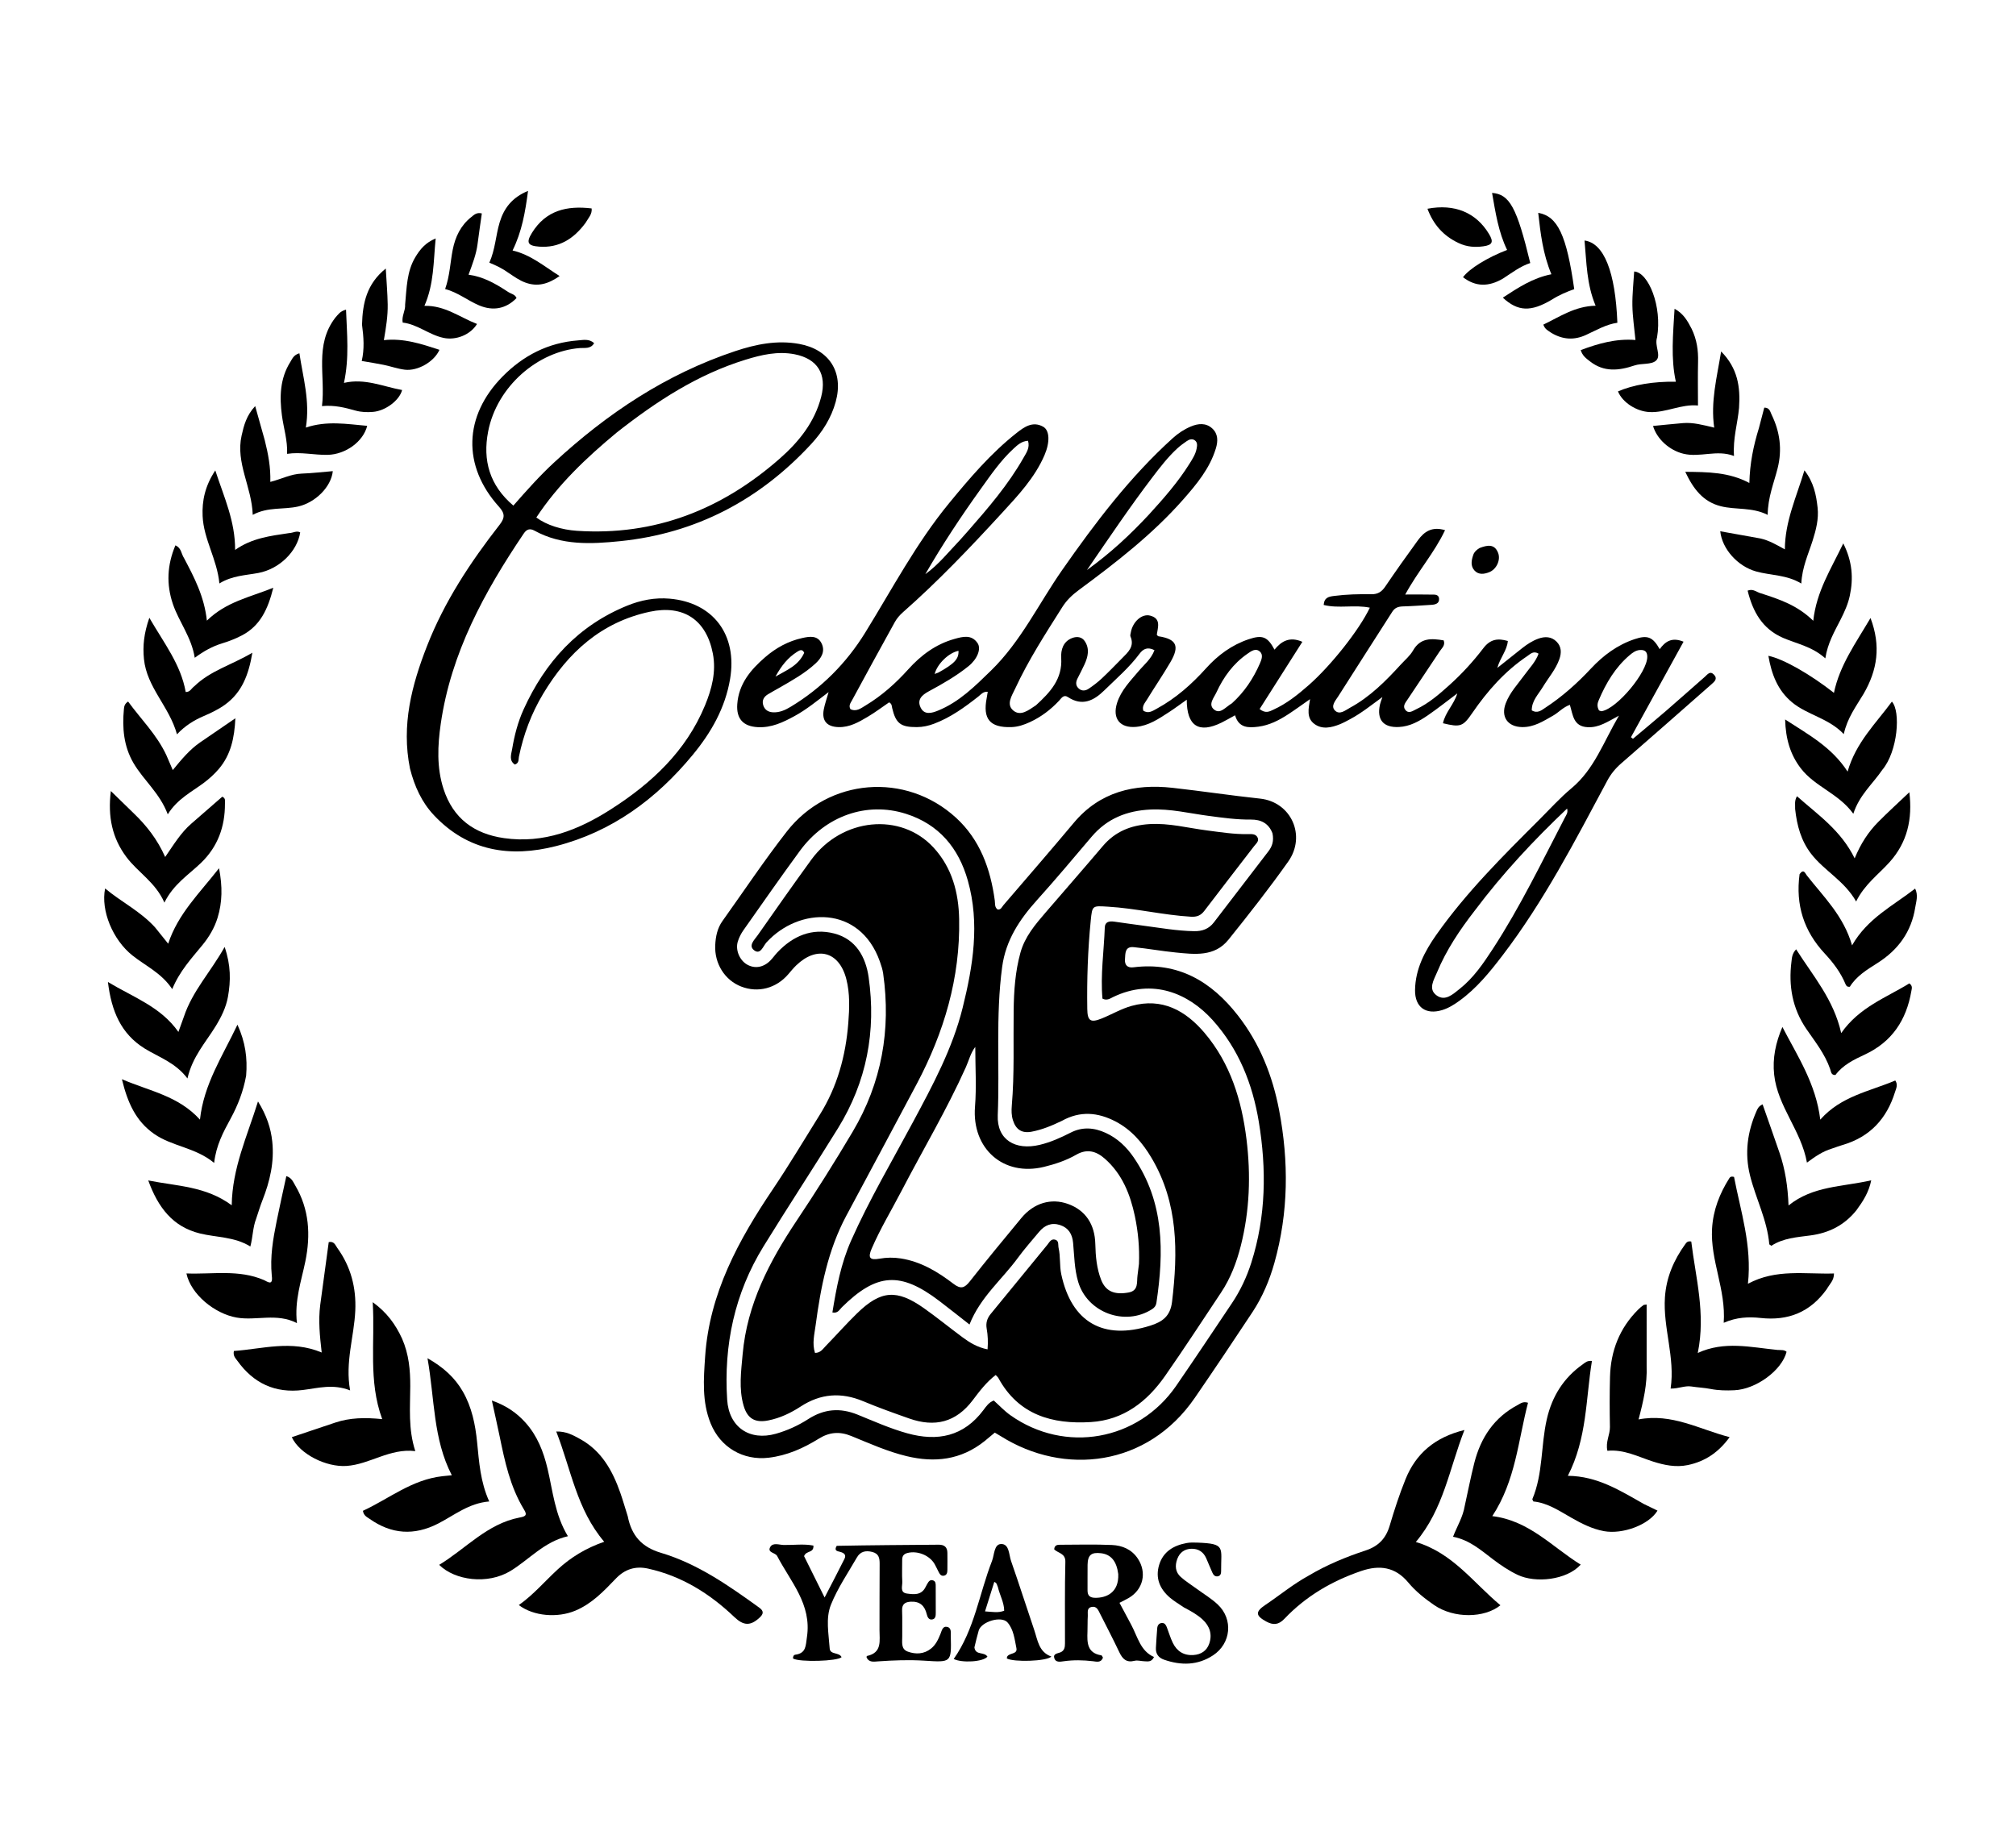 <?xml version="1.0" encoding="UTF-8"?>
<svg xmlns="http://www.w3.org/2000/svg" xmlns:xlink="http://www.w3.org/1999/xlink" version="1.1" id="Layer_1" x="0px" y="0px" width="100%" viewBox="0 0 1024 928" xml:space="preserve">
<path fill="#000000" opacity="1" stroke="none" d=" M500.055,732.163   C488.002,741.757 474.731,743.169 460.551,739.766   C450.783,737.422 441.654,733.291 432.411,729.524   C426.542,727.133 421.365,727.487 415.903,730.874   C408.092,735.719 399.766,739.461 390.425,740.553   C377.464,742.068 365.905,735.328 360.958,723.107   C356.485,712.057 357.388,700.562 358.171,689.089   C360.359,656.978 375.13,630.008 392.623,604.047   C400.904,591.756 408.476,578.987 416.338,566.415   C425.276,552.123 429.571,536.43 430.881,519.705   C431.471,512.169 431.753,504.716 429.872,497.392   C426.264,483.349 414.948,480.301 404.434,490.426   C402.999,491.808 401.731,493.368 400.435,494.887   C394.289,502.094 385.063,504.527 376.47,501.185   C368.143,497.947 362.849,489.522 363.292,480.173   C363.5,475.785 364.349,471.559 366.959,467.902   C377.798,452.715 388.164,437.159 399.626,422.457   C420.866,395.213 460.066,392.097 485.547,415.386   C497.786,426.572 503.1,441.384 505.29,457.474   C505.509,459.079 505.107,460.861 506.732,462.054   C508.435,462.262 508.896,460.75 509.707,459.804   C521.638,445.89 533.667,432.057 545.425,417.998   C558.663,402.168 576.318,398.089 595.469,400.217   C610.317,401.867 625.108,404.118 639.994,405.707   C655.904,407.406 663.581,424.617 654.339,437.683   C644.726,451.274 634.417,464.393 623.985,477.375   C616.926,486.16 606.796,484.84 597.123,483.875   C590.012,483.166 582.958,481.882 575.847,481.175   C571.271,480.721 571.622,484.498 571.416,487.389   C571.208,490.294 572.718,491.791 575.699,491.415   C598.467,488.547 615.333,498.634 628.764,515.858   C639.84,530.061 646.354,546.377 649.703,563.962   C654.66,589.986 654.519,615.895 647.318,641.559   C644.827,650.433 641.253,658.88 636.177,666.57   C626.541,681.17 616.797,695.702 606.895,710.122   C582.802,745.209 540.529,749.779 508.483,729.702   C507.506,729.09 506.503,728.519 505.299,727.802   C503.617,729.211 501.979,730.583 500.055,732.163  M646.351,423.366   C644.451,418.292 640.52,416.301 635.394,416.358   C628.206,416.438 621.131,415.439 614.032,414.505   C604.162,413.206 594.452,410.772 584.332,411.26   C572.401,411.836 562.32,415.824 554.472,425.077   C545.312,435.875 536.211,446.732 526.737,457.251   C517.869,467.099 510.862,477.651 509.037,491.198   C505.664,516.239 507.824,541.437 506.796,566.549   C506.284,579.06 515.738,584.557 528.085,581.615   C533.642,580.291 538.796,577.963 543.847,575.388   C549.828,572.34 555.748,572.828 561.644,575.531   C567.569,578.246 572.133,582.59 575.775,587.888   C591.449,610.686 591.245,636 587.38,661.878   C587.168,663.294 586.44,664.275 585.232,665.056   C571.422,673.976 552.237,666.824 547.625,651.144   C545.718,644.663 545.681,637.994 545.067,631.385   C544.652,626.926 542.717,623.755 538.451,622.349   C534.144,620.929 530.601,622.426 527.79,625.814   C524.173,630.174 520.384,634.411 517.049,638.978   C508.971,650.04 497.938,658.94 492.439,672.883   C487.227,668.809 482.22,664.812 477.126,660.929   C457.36,645.862 445.282,646.677 427.604,664.134   C426.42,665.303 425.614,667.322 422.805,666.76   C424.832,654.226 427.168,641.816 432.313,630.237   C441.522,609.514 453.058,589.969 463.752,570.004   C473.754,551.332 483.818,532.728 488.964,511.973   C494.255,490.638 497.735,469.149 491.616,447.415   C486.95,430.84 476.97,418.743 460.079,413.403   C440.275,407.141 419.366,414.417 406.303,432.24   C396.554,445.543 387.115,459.074 377.62,472.561   C376.393,474.305 375.371,476.307 374.753,478.342   C373.445,482.645 375.691,487.847 379.473,490.014   C383.354,492.237 387.779,491.525 391.268,488   C392.554,486.701 393.595,485.164 394.851,483.833   C402.751,475.46 412.454,471.321 423.719,474.231   C434.684,477.063 439.73,486.043 441.218,496.469   C445.115,523.774 440.231,549.554 425.664,573.141   C413.234,593.269 400.23,613.043 387.823,633.186   C373.113,657.069 367.563,683.291 369.359,711.117   C370.257,725.031 380.74,732.168 394.118,728.368   C399.933,726.717 405.426,724.212 410.461,720.971   C418.539,715.771 426.628,715.03 435.578,718.66   C443.899,722.034 452.123,725.723 460.82,728.144   C476.265,732.443 489.499,729.742 499.534,716.325   C500.905,714.491 502.229,712.493 504.75,711.472   C507.527,713.953 510.141,716.778 513.213,718.956   C540.935,738.607 578.155,732.006 597.45,703.991   C606.995,690.13 616.305,676.108 625.685,662.134   C629.983,655.732 633.25,648.815 635.584,641.468   C643.064,617.932 643.367,593.917 639.387,569.858   C636.216,550.687 629.201,532.937 615.946,518.226   C603.715,504.653 585.505,496.852 565.441,506.495   C563.883,507.243 562.289,508.501 559.979,507.315   C558.907,495.306 560.734,483.236 561.164,471.14   C561.266,468.274 563.488,467.855 565.919,468.202   C570.858,468.906 575.797,469.615 580.744,470.26   C589.318,471.377 597.842,472.914 606.529,473.059   C610.639,473.128 614.015,471.945 616.575,468.593   C625.776,456.543 635.004,444.513 644.257,432.503   C646.194,429.989 647.123,427.275 646.351,423.366  M578.523,642.095   C578.851,633.91 578.117,625.772 576.435,617.804   C574.098,606.74 569.987,596.405 561.212,588.665   C556.896,584.858 552.23,583.411 546.646,586.624   C541.593,589.532 536.016,591.39 530.342,592.781   C509.663,597.853 493.551,583.514 495.242,562.237   C496.038,552.234 495.379,542.114 495.379,531.839   C492.978,535.01 492.118,538.78 490.58,542.206   C480.884,563.802 468.77,584.136 457.866,605.1   C452.797,614.844 447.093,624.266 442.738,634.371   C440.752,638.977 441.791,640.303 446.664,639.445   C450.327,638.8 453.887,638.741 457.564,639.32   C467.782,640.926 476.319,646.087 484.276,652.18   C488.024,655.049 489.924,654.382 492.633,650.936   C501.17,640.072 509.983,629.423 518.79,618.774   C525.132,611.107 533.935,608.544 542.503,611.635   C551.359,614.83 556.118,621.93 556.352,632.033   C556.494,638.197 557.031,644.342 559.297,650.155   C561.563,655.969 565.934,657.923 573.205,656.622   C578.446,655.684 577.315,651.394 577.785,647.949   C578.011,646.301 578.201,644.647 578.523,642.095  z"></path>
<path fill="#000000" opacity="1" stroke="none" d=" M526.209,358.288   C533.478,351.64 539.678,344.963 539.03,334.321   C538.779,330.187 539.955,325.869 544.671,324.101   C547.044,323.211 549.507,323.525 550.977,325.709   C553.594,329.598 552.627,333.667 550.83,337.59   C549.72,340.012 548.463,342.366 547.274,344.752   C546.37,346.567 546.316,348.322 547.916,349.77   C549.535,351.237 551.427,350.939 553.006,349.872   C555.338,348.296 557.608,346.571 559.66,344.648   C563.185,341.346 566.536,337.858 569.932,334.42   C572.957,331.358 576.393,328.453 574.208,323.334   C573.979,322.798 574.259,322.022 574.368,321.368   C575.274,315.926 579.953,311.638 584.193,312.742   C589.922,314.232 588.095,318.722 587.582,322.466   C587.911,322.795 588.113,323.188 588.369,323.227   C597.591,324.633 599.327,328.143 594.469,336.435   C590.683,342.899 586.452,349.102 582.535,355.492   C581.542,357.113 579.984,358.682 580.72,361.023   C583.324,362.742 585.532,361.135 587.63,359.992   C597.251,354.749 605.324,347.594 612.621,339.489   C618.629,332.816 625.698,327.617 634.272,324.741   C641.281,322.39 643.861,323.47 647.367,330.042   C650.902,325.687 655.07,323.251 661.517,326.053   C654.151,337.642 646.947,348.976 639.806,360.211   C642.881,362.663 644.873,361.412 646.774,360.547   C653.522,357.477 659.236,352.91 664.766,348.051   C675.948,338.227 690.372,320.105 695.794,308.715   C688.022,307.078 680.015,309.253 672.336,307.329   C672.638,303.447 675.052,303.087 677.637,302.751   C683.933,301.931 690.262,301.789 696.587,301.881   C699.781,301.927 701.776,300.694 703.554,298.077   C708.983,290.085 714.572,282.197 720.267,274.391   C723.367,270.141 727.284,267.321 733.993,269.337   C728.561,280.849 720.185,290.194 713.771,302.028   C718.571,302.028 722.646,301.956 726.716,302.063   C728.433,302.107 730.86,301.688 730.958,304.314   C731.045,306.631 729.031,307.152 727.075,307.27   C722.257,307.561 717.44,307.929 712.618,308.069   C710.284,308.137 708.534,308.672 707.182,310.799   C698.068,325.142 688.811,339.395 679.731,353.76   C678.392,355.879 675.801,358.618 678.038,360.917   C680.454,363.398 683.364,360.822 685.733,359.538   C695.846,354.052 703.831,346.011 711.497,337.622   C713.632,335.285 716.192,333.172 717.726,330.482   C721.507,323.853 727.199,324.31 733.298,325.324   C734.238,327.835 732.385,329.21 731.36,330.767   C725.951,338.975 720.422,347.105 714.99,355.298   C713.917,356.917 712.242,358.748 713.872,360.702   C715.578,362.749 717.59,361.141 719.313,360.329   C725.726,357.307 731.027,352.693 736.226,348.015   C742.554,342.322 748.322,336.018 753.463,329.276   C756.916,324.749 760.706,324.118 765.882,325.635   C765.464,330.492 762.001,334.041 760.55,339.315   C765.218,335.596 769.186,332.395 773.198,329.251   C775.697,327.293 778.346,325.543 781.354,324.46   C784.712,323.251 787.999,323.317 790.652,325.987   C793.17,328.52 793.18,331.684 792.062,334.85   C790.205,340.113 786.497,344.297 783.667,348.994   C781.41,352.739 777.991,355.991 778.04,360.876   C780.998,362.652 783.06,360.764 785.027,359.474   C793.566,353.873 801.139,347.104 808.092,339.653   C814.337,332.961 821.503,327.647 830.226,324.716   C836.89,322.477 839.51,323.587 843.02,329.782   C845.793,325.965 849.112,323.529 855.132,325.995   C846.17,342.275 837.296,358.397 828.422,374.518   C828.76,374.786 829.097,375.054 829.435,375.321   C834.982,370.65 840.577,366.035 846.064,361.294   C852.744,355.521 859.325,349.635 865.965,343.816   C867.279,342.663 868.563,340.677 870.531,342.685   C872.584,344.781 870.935,346.21 869.347,347.604   C854.072,361.007 838.859,374.482 823.504,387.792   C820.545,390.357 818.23,393.167 816.381,396.624   C800.121,427.035 784.292,457.716 763.267,485.268   C756.792,493.753 750.078,502.049 741.329,508.388   C738.625,510.347 735.803,512.139 732.576,513.128   C724.223,515.687 718.615,511.687 718.754,502.916   C718.921,492.322 723.651,483.288 729.56,474.9   C744.699,453.408 763.282,434.959 781.799,416.469   C787.223,411.053 792.384,405.308 798.253,400.418   C809.75,390.838 814.412,377.073 822.316,363.579   C816.502,366.678 812.199,369.674 806.544,369.437   C799.109,369.126 798.965,363.236 797.395,358.072   C793.91,359.296 791.698,361.955 788.843,363.571   C783.92,366.358 779.166,369.476 773.139,369.376   C765.826,369.254 762.207,364.18 764.82,357.29   C766.923,351.743 771.032,347.469 774.446,342.759   C776.941,339.317 780.02,336.233 781.495,332.073   C778.876,330.475 777.343,332.242 775.813,333.27   C764.434,340.912 755.538,350.99 747.841,362.198   C743.114,369.082 741.874,369.589 732.941,367.428   C734.076,361.854 738.58,357.838 740.205,352.278   C735.071,356.119 730.281,359.937 725.246,363.398   C720.847,366.421 716.162,369.041 710.613,369.327   C702.646,369.739 699.195,365.644 700.947,357.864   C701.196,356.758 701.654,355.7 702.184,354.114   C696.588,358.182 691.579,362.246 685.893,365.29   C684.131,366.233 682.373,367.215 680.523,367.953   C676.22,369.67 671.61,370.707 667.635,367.787   C663.527,364.771 664.6,360.096 665.427,355.177   C661.457,357.941 657.937,360.525 654.283,362.901   C649.646,365.916 644.722,368.455 639.17,369.168   C634.209,369.805 629.222,369.931 627.335,363.377   C624.733,364.794 622.615,366.051 620.41,367.13   C608.97,372.725 602.801,368.913 602.794,355.465   C599.547,357.751 596.721,359.875 593.764,361.795   C588.595,365.15 583.425,368.693 577.068,369.265   C568.838,370.006 564.872,364.984 567.419,357.042   C569.456,350.69 574.104,346.004 578.278,341.031   C581.101,337.669 584.716,334.854 586.398,330.306   C582.987,328.551 580.719,329.549 578.811,332.117   C573.609,339.118 566.987,344.769 560.808,350.826   C555.568,355.962 549.678,358.896 542.51,354.169   C540.226,352.663 539.171,354.657 538,355.913   C533.741,360.476 528.867,364.184 523.201,366.815   C520.168,368.223 517.065,369.29 513.629,369.387   C502.843,369.693 499.095,365.292 501.187,354.596   C501.373,353.645 501.505,352.683 501.711,351.427   C499.372,351.241 498.262,352.807 496.931,353.854   C489.976,359.331 482.848,364.495 474.456,367.661   C471.601,368.738 468.752,369.371 465.703,369.384   C457.477,369.422 455.017,367.547 453.152,359.642   C452.933,358.713 453.101,357.597 451.609,356.811   C448.124,359.187 444.573,361.884 440.76,364.139   C436.189,366.842 431.563,369.554 425.898,369.385   C420.013,369.211 417.326,366.187 418.428,360.393   C418.951,357.645 419.92,354.983 420.879,351.604   C414.985,356.061 409.669,360.457 403.622,363.756   C397.739,366.965 391.798,369.824 384.76,369.404   C377.462,368.969 373.954,365.131 374.486,357.722   C375.226,347.42 381.291,340.242 388.613,333.902   C394.098,329.152 400.387,325.688 407.52,324.125   C411.091,323.343 415.175,322.627 417.269,326.771   C419.319,330.827 417.211,334.309 414.278,337.026   C408.866,342.041 402.43,345.621 396.075,349.284   C394.055,350.449 391.991,351.542 390.002,352.759   C387.946,354.017 386.927,355.896 387.676,358.269   C388.396,360.549 390.131,361.724 392.569,361.865   C395.903,362.058 398.805,360.749 401.518,359.117   C417.234,349.665 429.902,336.886 439.443,321.435   C453.18,299.188 465.371,275.965 482.067,255.644   C492.548,242.888 503.247,230.321 516.277,220.029   C520.224,216.911 524.55,213.802 529.872,216.786   C533.176,218.638 533.373,224.626 530.561,231.176   C525.599,242.733 517.071,251.751 508.743,260.817   C492.735,278.243 476.421,295.383 458.627,311.042   C457.03,312.447 455.549,314.159 454.521,316.01   C447.163,329.266 439.925,342.587 432.691,355.911   C432.007,357.17 430.957,358.463 431.963,360.256   C434.937,361.745 437.313,359.804 439.638,358.406   C447.843,353.472 454.926,347.169 461.311,340.066   C467.786,332.862 475.335,327.248 484.774,324.602   C488.961,323.428 493.488,322.186 496.55,326.739   C498.516,329.661 496.361,334.861 491.983,338.4   C485.735,343.449 478.771,347.42 471.737,351.22   C468.23,353.115 465.694,355.468 467.621,359.457   C469.55,363.448 473.447,362.223 476.432,361.013   C487.177,356.656 495.192,348.634 503.344,340.695   C518.623,325.815 527.631,306.587 539.622,289.433   C556.349,265.502 573.927,242.277 595.703,222.579   C598.443,220.1 601.524,218.074 604.913,216.653   C608.617,215.1 612.518,214.714 615.727,217.642   C618.797,220.443 618.69,224.187 617.561,227.869   C614.448,238.027 607.836,245.981 600.994,253.753   C585.366,271.503 566.766,285.851 547.869,299.832   C544.595,302.255 541.793,304.923 539.613,308.369   C531.062,321.887 522.367,335.326 515.625,349.876   C514.006,353.369 510.962,357.78 514.631,360.91   C518.368,364.097 522.424,360.798 526.209,358.288  M749.11,462.568   C741.534,472.33 734.658,482.548 729.905,494.001   C728.332,497.792 725.171,502.544 729.85,505.791   C734.176,508.793 738.072,505.01 741.391,502.392   C748.413,496.853 753.402,489.497 758.219,482.112   C772.157,460.738 783.216,437.768 794.955,415.179   C795.56,414.014 796.582,412.799 795.971,410.772   C779.004,426.877 763.355,443.602 749.11,462.568  M583.739,261.246   C591.133,253.137 598.374,244.906 604.206,235.553   C605.7,233.156 607.257,230.778 607.801,227.94   C608.085,226.458 608.339,224.823 606.982,223.769   C605.624,222.715 604.089,223.2 602.804,224.091   C601.174,225.221 599.543,226.385 598.084,227.721   C593.282,232.116 589.329,237.26 585.4,242.416   C574.015,257.36 563.542,272.939 552.097,289.595   C564.271,280.806 574.081,271.635 583.739,261.246  M487.718,274.225   C489.044,272.736 490.381,271.257 491.694,269.757   C501.995,257.998 512.194,246.156 519.936,232.467   C521.347,229.972 523.208,227.481 522.171,223.92   C518.892,224.131 516.843,226.055 514.8,227.938   C508.271,233.956 503.29,241.24 498.157,248.396   C488.119,262.389 478.628,276.738 469.999,291.694   C476.645,286.923 481.674,280.558 487.718,274.225  M625.751,357.287   C632.021,351.613 636.603,344.742 639.956,337.034   C640.817,335.055 641.764,332.598 639.897,330.975   C637.722,329.086 635.475,330.842 633.589,332.147   C626.414,337.113 621.465,343.949 617.865,351.755   C616.624,354.445 613.579,357.796 616.531,360.351   C619.746,363.133 622.428,359.217 625.751,357.287  M812.207,360.924   C812.677,361.058 813.179,361.375 813.611,361.298   C821.44,359.906 836.711,341.57 836.716,333.665   C836.718,331.094 835.477,330.047 832.999,330.218   C830.876,330.365 829.262,331.554 827.742,332.846   C820.481,339.023 815.777,346.975 812.096,355.618   C811.434,357.171 810.994,358.764 812.207,360.924  M408.485,331.639   C407.538,329.495 406.088,330.368 404.844,331.159   C400.247,334.082 396.938,338.132 393.89,343.728   C399.915,340.266 405.595,338.067 408.485,331.639  M476.716,341.641   C484.851,337.121 487.075,334.703 486.85,330.624   C481.938,331.581 476.047,337.286 474.755,342.389   C475.253,342.212 475.715,342.048 476.716,341.641  z"></path>
<path fill="#000000" opacity="1" stroke="none" d=" M208.245,390.432   C203.783,368.372 209.136,348.035 216.913,328.147   C225.729,305.603 238.938,285.59 253.749,266.615   C256.534,263.048 256.534,260.847 253.426,257.404   C234.745,236.71 235.506,211.333 255.261,191.285   C265.801,180.59 278.477,174.076 293.609,172.928   C296.286,172.725 299.246,172.018 301.788,174.323   C300.045,177.38 296.993,176.641 294.646,176.815   C273.276,178.397 252.386,196.271 247.941,219.227   C245.115,233.824 248.628,246.564 260.753,256.853   C267.492,249.174 274.101,241.74 281.407,234.986   C308.377,210.055 338.402,190.033 373.486,178.365   C383.948,174.885 394.71,172.684 405.913,174.715   C421.237,177.494 428.621,189.064 424.486,204.121   C422.228,212.346 417.763,219.381 412.069,225.546   C385.828,253.961 353.533,270.993 315.012,274.918   C300.39,276.408 285.283,277.197 271.507,269.597   C269.227,268.34 267.557,268.778 266.044,271.02   C246.038,300.663 229.072,331.692 223.873,367.703   C222.285,378.698 221.747,389.976 225.31,400.879   C230.173,415.764 240.8,423.616 256.023,425.784   C276.188,428.657 293.803,421.684 310.251,411.173   C330.948,397.947 348.511,381.613 358.113,358.322   C361.552,349.981 363.857,341.254 362.087,332.038   C358.796,314.909 347.197,307.109 330.043,310.78   C305.409,316.052 288.481,331.479 275.884,352.465   C269.91,362.417 265.906,373.12 263.569,384.476   C263.291,385.826 263.759,387.611 261.533,388.416   C258.376,386.362 259.706,383.137 260.136,380.539   C261.28,373.636 263.04,366.831 265.939,360.435   C276.881,336.29 293.625,317.852 318.572,307.688   C325.436,304.891 332.675,303.492 340.082,304.129   C362.317,306.041 374.607,322.508 370.843,344.91   C368.363,359.673 361.229,372.135 351.89,383.462   C333.407,405.882 310.825,422.574 282.426,429.836   C259.253,435.76 237.687,432.546 220.383,414.116   C214.195,407.525 210.564,399.528 208.245,390.432  M313.246,219.749   C297.894,232.489 283.483,246.1 272.417,262.902   C277.626,266.776 285.317,269.152 293.056,269.664   C332.643,272.285 366.586,258.847 395.981,233.051   C405.691,224.531 413.76,214.593 417.108,201.608   C420.081,190.08 415.275,182.266 403.669,179.988   C395.037,178.294 386.748,180.25 378.643,182.749   C354.405,190.224 333.537,203.781 313.246,219.749  z"></path>
<path fill="#000000" opacity="1" stroke="none" d=" M318.85,770.283   C320.798,780.185 325.98,785.965 335.712,788.862   C354.313,794.398 370.073,805.477 385.645,816.708   C388.239,818.578 387.695,820.055 385.742,821.859   C381.116,826.133 377.616,825.89 373.004,821.492   C360.501,809.571 346.265,800.657 329.157,796.878   C322.724,795.457 317.375,797.187 312.834,801.926   C306.724,808.302 300.649,814.718 292.24,818.245   C283.197,822.037 271.058,821.121 263.524,815.409   C270.999,810.142 276.741,803.298 283.291,797.277   C289.949,791.158 297.526,786.498 306.903,783.246   C292.899,766.785 290.043,746.411 282.538,727.236   C287.588,727.083 291.187,729.141 294.719,731.09   C305.634,737.113 311.178,747.233 315.113,758.48   C316.432,762.248 317.518,766.098 318.85,770.283  z"></path>
<path fill="#000000" opacity="1" stroke="none" d=" M664.58,800.524   C673.964,794.951 683.679,790.953 693.641,787.67   C700.126,785.533 703.938,781.606 705.863,775.106   C708.223,767.134 710.8,759.188 713.912,751.485   C719.168,738.472 728.745,730.191 743.841,726.468   C736.155,746.126 733.301,766.553 719.148,783.367   C737.894,788.9 748.416,804.115 762.124,815.51   C754.014,822.059 738.563,822.353 728.456,815.407   C723.622,812.084 719.039,808.422 715.31,803.942   C708.7,795.998 700.7,794.935 691.459,798.08   C676.549,803.156 663.284,810.921 652.41,822.373   C649.378,825.566 646.635,825.657 643.149,823.755   C637.656,820.759 637.578,818.774 642.779,815.288   C649.968,810.469 656.644,804.894 664.58,800.524  z"></path>
<path fill="#000000" opacity="1" stroke="none" d=" M425.004,785.316   C442.495,784.978 459.639,784.876 476.782,784.74   C479.626,784.717 481.191,785.936 481.213,788.86   C481.235,791.691 481.261,794.523 481.218,797.354   C481.198,798.697 481.1,800.194 479.413,800.488   C477.742,800.78 477.184,799.354 476.564,798.183   C475.94,797.006 475.408,795.779 474.751,794.622   C472.182,790.101 465.974,787.648 460.942,788.945   C458.942,789.46 458.24,790.59 458.255,792.505   C458.285,796.17 458.082,799.845 458.308,803.495   C458.445,805.702 456.896,809.066 460.718,809.562   C464.114,810.003 467.866,810.494 469.972,806.533   C470.285,805.945 470.576,805.344 470.916,804.772   C471.603,803.622 472.27,802.297 473.957,802.881   C475.331,803.357 475.279,804.657 475.284,805.826   C475.304,810.323 475.314,814.819 475.306,819.316   C475.303,820.67 475.275,822.265 473.746,822.665   C471.831,823.165 471.084,821.539 470.734,820.078   C469.702,815.77 467.263,813.461 462.648,813.69   C459.653,813.839 458.065,814.967 458.209,818.268   C458.397,822.59 458.206,826.928 458.283,831.258   C458.336,834.169 457.457,837.752 461.11,839.06   C465.156,840.509 469.327,840.378 472.933,837.488   C475.36,835.543 476.588,832.81 477.722,830.003   C478.376,828.384 478.791,825.937 481.162,826.509   C483.379,827.044 482.899,829.427 482.94,831.197   C483.25,844.691 483.25,844.536 469.48,843.657   C461.684,843.16 453.858,843.463 446.048,844.006   C443.885,844.156 441.269,844.695 440.134,841.878   C440.221,841.577 440.241,841.298 440.316,841.282   C448.223,839.628 446.706,833.402 446.73,827.982   C446.779,816.822 446.715,805.661 446.801,794.501   C446.824,791.586 446.429,789.297 443.068,788.425   C439.746,787.564 437.012,788.174 435.289,791.161   C430.713,799.093 425.465,806.781 422.071,815.206   C419.287,822.118 420.932,830.01 421.428,837.451   C421.647,840.739 426.252,839.255 427.465,841.872   C425.419,843.972 406.11,844.498 402.818,842.567   C402.73,841.627 403.103,840.733 403.981,840.616   C409.54,839.879 409.22,836.015 409.878,831.628   C412.373,814.973 401.553,803.551 394.758,790.51   C393.812,788.694 389.708,788.85 391.164,786.039   C392.5,783.46 395.726,784.835 398.086,784.881   C403.113,784.98 408.217,784.214 413.163,785.186   C413.429,789.157 409.53,787.543 408.418,790.554   C411.445,796.649 414.789,803.381 418.85,811.559   C422.665,804.163 425.887,798.062 428.955,791.884   C429.989,789.802 428.586,788.871 426.726,788.378   C425.306,788.002 423.485,787.841 425.004,785.316  z"></path>
<path fill="#000000" opacity="1" stroke="none" d=" M266.056,766.713   C259.041,755.076 256.402,742.366 253.778,729.644   C252.612,723.994 251.328,718.367 249.83,711.501   C257.168,714.052 262.551,717.819 267.052,722.877   C272.959,729.514 276.081,737.547 278.103,746.065   C280.816,757.494 281.795,769.41 288.459,780.434   C276.433,783.169 268.914,792.187 259.366,798.037   C247.714,805.176 231.004,802.894 223.075,794.978   C236.669,786.734 247.425,774.119 263.884,770.944   C266.416,770.456 268.298,770.043 266.056,766.713  z"></path>
<path fill="#000000" opacity="1" stroke="none" d=" M743.988,765.055   C745.662,757.517 747.043,750.327 748.84,743.243   C752.092,730.424 758.874,720.118 770.864,713.786   C772.279,713.038 773.601,711.802 776.138,712.632   C771.115,731.873 769.844,752.195 757.99,770.22   C776.8,772.495 788.452,785.946 802.897,794.868   C795.721,802.775 779.898,804.349 770.894,800.075   C766.353,797.919 762.24,795.128 758.254,792.098   C752.185,787.486 746.419,782.35 738.052,780.697   C740.164,775.275 743.051,770.716 743.988,765.055  z"></path>
<path fill="#000000" opacity="1" stroke="none" d=" M224.805,749.93   C226.331,749.775 227.469,749.662 229.494,749.461   C219.934,730.982 220.822,710.886 217.142,689.992   C225.383,694.7 231.079,699.953 235.092,706.933   C239.656,714.871 241.439,723.645 242.34,732.666   C243.345,742.714 243.991,752.84 248.501,762.775   C238.098,763.639 230.755,769.79 222.536,774.009   C210.395,780.242 198.826,779.46 187.713,771.602   C186.401,770.674 184.734,770.022 184.336,767.524   C197.515,761.464 209.124,751.661 224.805,749.93  z"></path>
<path fill="#000000" opacity="1" stroke="none" d=" M834.947,764.047   C837.475,765.287 839.678,766.352 841.904,767.426   C837.535,774.679 824.168,779.599 814.683,777.846   C808.683,776.737 803.357,774.008 798.149,771.04   C791.958,767.513 786.016,763.474 778.872,762.778   C778.59,762.146 778.264,761.768 778.351,761.562   C783.811,748.584 782.612,734.405 785.679,720.987   C788.362,709.251 794.301,699.844 804.166,692.94   C805.227,692.197 806.18,691.16 808.6,691.388   C805.448,710.71 806.169,730.636 796.37,749.746   C811.291,749.875 822.829,757.192 834.947,764.047  z"></path>
<path fill="#000000" opacity="1" stroke="none" d=" M204.215,680.02   C207.713,688.017 208.412,696.078 208.388,704.311   C208.356,715.066 207.272,725.892 210.946,737.195   C197.874,735.655 187.869,743.954 175.951,744.732   C165.7,745.401 152.309,738.816 148.207,730.111   C155.598,727.63 162.965,725.155 170.334,722.686   C177.679,720.225 185.276,720.05 194.134,720.944   C186.978,701.393 190.557,682.058 189.319,661.532   C196.546,666.783 200.855,672.755 204.215,680.02  z"></path>
<path fill="#000000" opacity="1" stroke="none" d=" M836.386,693.979   C836.722,703.187 834.803,711.603 832.287,721.094   C849.163,717.856 862.937,726.038 878.541,730.099   C872.901,737.868 866.029,742.468 857.28,744.286   C851.219,745.546 845.349,744.33 839.6,742.486   C832.046,740.063 824.871,736.208 816.456,737.03   C815.409,732.53 817.812,728.883 817.737,724.941   C817.577,716.452 817.556,707.952 817.783,699.465   C818.136,686.292 822.601,674.74 832.054,665.328   C832.876,664.51 833.765,663.746 834.7,663.063   C835.045,662.811 835.613,662.864 836.387,662.721   C836.387,673.085 836.387,683.284 836.386,693.979  z"></path>
<path fill="#000000" opacity="1" stroke="none" d=" M902.848,685.796   C904.731,685.903 906.27,685.665 907.467,686.736   C905.098,696.148 891.985,705.792 880.903,706.279   C876.919,706.454 872.94,706.41 868.971,705.636   C865.714,705.001 862.364,704.858 859.077,704.358   C855.751,703.851 852.62,705.498 848.572,705.417   C850.921,689.515 844.635,674.581 845.682,659.04   C846.365,648.894 850.208,640.052 856.084,631.95   C856.666,631.148 857.328,630.349 859.055,630.724   C861.266,649.072 866.474,667.336 862.362,687.325   C875.919,681.125 889.181,684.442 902.848,685.796  z"></path>
<path fill="#000000" opacity="1" stroke="none" d=" M162.652,662.951   C164.103,651.979 165.543,641.474 166.977,631.011   C169.764,630.444 170.345,632.62 171.303,633.944   C178.191,643.466 180.989,654.114 180.461,665.867   C179.867,679.112 175.222,691.981 177.837,706.351   C169.132,702.925 161.496,705.195 153.82,706.15   C139.758,707.898 128.765,702.751 120.589,691.331   C119.658,690.03 118.274,688.862 118.801,686.324   C133.365,685.307 147.966,680.62 163.402,687.103   C162.429,678.564 161.64,670.995 162.652,662.951  z"></path>
<path fill="#000000" opacity="1" stroke="none" d=" M138.05,648.061   C137.109,638.44 138.698,629.435 140.505,620.467   C142.033,612.88 143.748,605.331 145.44,597.492   C148.166,598.326 148.915,600.469 149.957,602.235   C157.113,614.364 157.844,627.364 155.097,640.828   C153.052,650.846 149.512,660.628 150.83,672.163   C140.471,666.859 130.218,671.094 120.234,669.358   C108.986,667.403 96.944,657.515 94.691,646.934   C107.959,647.454 121.254,644.796 134.02,650.275   C135.732,651.01 138.795,653.618 138.05,648.061  z"></path>
<path fill="#000000" opacity="1" stroke="none" d=" M927.922,654.839   C919.495,666.703 908.203,671.081 894.305,669.558   C888.164,668.885 882.064,669.154 875.538,672.006   C876.751,655.137 868.672,640.304 869.618,624.165   C870.171,614.738 873.443,606.381 878.4,598.538   C878.748,597.987 879.252,597.493 880.783,597.897   C884.107,615.306 889.954,632.669 887.84,652.17   C902.232,644.463 916.889,647.411 931.547,646.95   C931.593,650.511 929.345,652.294 927.922,654.839  z"></path>
<path fill="#000000" opacity="1" stroke="none" d=" M942.933,614.853   C936.754,622.541 928.883,626.392 919.587,627.626   C912.681,628.543 905.654,628.992 899.744,632.89   C899.164,632.45 898.694,632.271 898.675,632.054   C897.631,619.777 891.798,608.846 888.885,597.105   C886.098,585.874 887.549,574.96 892.212,564.439   C892.739,563.248 893.256,561.964 895.293,561.031   C898.174,569.274 901.073,577.451 903.889,585.657   C906.754,594.006 908.088,602.656 908.464,612.4   C920.893,602.398 935.689,602.997 950.464,599.627   C949.224,605.75 946.324,610.22 942.933,614.853  z"></path>
<path fill="#000000" opacity="1" stroke="none" d=" M130.128,619.081   C128.358,623.639 128.489,628.218 127.161,633.245   C119.048,628.222 110,628.703 101.539,626.62   C87.724,623.22 80.294,613.42 75.297,599.69   C90.042,602.633 104.515,602.576 117.697,612.303   C117.982,593.368 125.444,577.541 131.05,559.555   C135.429,566.671 137.574,573.069 138.297,579.978   C139.382,590.339 137.088,600.15 133.321,609.723   C132.165,612.661 131.257,615.697 130.128,619.081  z"></path>
<path fill="#000000" opacity="1" stroke="none" d=" M125.021,546.477   C123.571,554.528 120.775,561.602 117.086,568.378   C113.432,575.092 109.79,581.833 108.772,590.787   C99.274,582.894 87.403,582.447 78.225,576.008   C68.984,569.524 64.786,560.143 61.925,548.267   C76.176,554.382 90.554,556.674 101.563,568.789   C103.539,550.717 112.937,536.733 120.614,520.553   C124.658,529.45 125.751,537.575 125.021,546.477  z"></path>
<path fill="#000000" opacity="1" stroke="none" d=" M930.5,583.5   C925.814,584.922 922.128,587.445 917.816,590.632   C914.896,574.277 902.935,562.171 901.167,545.996   C900.241,537.527 901.957,529.636 905.342,521.727   C913.029,536.553 922.367,550.525 924.582,568.797   C935.181,556.791 949.665,554.455 962.685,548.912   C964.177,551.148 963.104,552.981 962.541,554.799   C958.353,568.31 949.846,577.566 936.065,581.623   C934.311,582.139 932.596,582.787 930.5,583.5  z"></path>
<path fill="#000000" opacity="1" stroke="none" d=" M574.634,825.502   C577.92,831.7 579.267,838.753 586.158,841.785   C584.917,844.524 582.957,844.007 581.204,843.955   C579.55,843.906 577.793,843.334 576.268,843.723   C572.122,844.782 570.166,842.772 568.546,839.358   C565.407,832.747 562.023,826.251 558.723,819.717   C557.825,817.939 557.03,815.806 554.442,816.369   C551.879,816.927 552.641,819.225 552.533,820.914   C552.364,823.567 552.469,826.237 552.366,828.897   C552.154,834.425 552.125,839.796 559.422,840.943   C559.738,840.992 559.951,841.696 560.234,842.13   C559.248,844.858 556.938,844.147 555.169,843.937   C550.18,843.345 545.237,843.246 540.253,843.959   C538.513,844.208 536.189,844.651 535.514,842.392   C534.808,840.028 537.204,840.024 538.64,839.425   C540.716,838.559 540.938,836.75 540.943,834.864   C540.976,821.052 540.79,807.234 541.132,793.429   C541.242,788.977 537.275,789.086 535.449,787.045   C535.708,784.665 537.39,784.77 538.824,784.766   C547.477,784.737 556.142,784.507 564.779,784.888   C570.046,785.12 574.859,787.11 577.973,791.846   C582.609,798.897 580.69,807.405 573.472,811.715   C572.059,812.558 570.557,813.252 568.628,814.259   C570.614,817.979 572.534,821.577 574.634,825.502  M567.999,799.638   C567.175,793.147 564.357,789.713 559.339,789.084   C554.335,788.458 552.512,789.945 552.419,794.934   C552.34,799.263 552.453,803.595 552.4,807.925   C552.366,810.712 553.716,811.709 556.406,811.723   C561.817,811.753 568.411,809.193 567.999,799.638  z"></path>
<path fill="#000000" opacity="1" stroke="none" d=" M93.415,516.481   C97.77,503.429 106.98,493.783 114.103,481.079   C117.298,490.395 117.22,498.32 115.798,506.328   C114.822,511.822 112.362,516.726 109.473,521.437   C104.468,529.598 97.771,536.754 95.216,547.873   C88.969,539.657 80.641,537.113 73.504,532.681   C61.462,525.204 56.612,513.707 54.823,498.878   C67.894,506.736 81.598,511.423 90.623,524.237   C91.658,521.359 92.471,519.099 93.415,516.481  z"></path>
<path fill="#000000" opacity="1" stroke="none" d=" M929.607,543.118   C926.883,535.272 921.899,529.155 917.506,522.721   C910.369,512.267 908.41,500.768 909.956,488.478   C910.195,486.58 910.235,484.494 912.315,482.263   C920.88,495.765 931.392,507.738 935.214,524.831   C944.458,511.593 958.075,506.845 969.808,499.588   C971.62,500.842 971.066,502.208 970.851,503.466   C968.332,518.198 961.021,529.338 947.104,535.781   C941.546,538.354 935.988,541.116 932.289,546.114   C930.102,546.223 930.123,544.646 929.607,543.118  z"></path>
<path fill="#000000" opacity="1" stroke="none" d=" M78.823,471.198   C81.009,473.902 82.961,476.342 85.424,479.419   C90.418,464.222 101.295,453.827 111.259,441.076   C113.057,450.451 112.94,458.383 110.513,466.254   C108.921,471.416 106.199,475.995 102.79,480.151   C97.226,486.933 91.218,493.385 87.483,502.496   C82.043,494.281 73.917,490.706 67.211,485.35   C57.334,477.462 51.105,462.643 53.389,451.357   C61.71,458.3 71.39,462.956 78.823,471.198  z"></path>
<path fill="#000000" opacity="1" stroke="none" d=" M914.072,444.097   C916.169,441.126 916.921,443.675 917.74,444.721   C926.211,455.541 936.4,465.212 940.727,480.263   C948.581,466.516 961.453,460.207 972.776,451.421   C974.432,454.883 973.294,457.955 972.834,460.911   C970.898,473.366 964.141,482.606 953.586,489.274   C948.262,492.638 942.864,495.952 939.609,501.287   C938.179,501.46 937.734,500.755 937.411,499.971   C934.964,494.028 931.118,489.007 926.805,484.365   C916.283,473.041 911.965,459.787 914.072,444.097  z"></path>
<path fill="#000000" opacity="1" stroke="none" d=" M67.875,413.124   C74.548,419.535 79.929,426.464 83.902,435.366   C88.213,429.13 91.839,423.038 97.22,418.398   C102.482,413.86 107.701,409.272 112.896,404.743   C114.734,405.516 114.251,407.041 114.257,408.26   C114.312,419.95 110.616,430.165 102.086,438.377   C95.78,444.448 88.116,449.172 83.506,458.538   C78.979,448.191 70.026,443.18 64.198,435.384   C56.999,425.756 54.678,414.934 56.304,401.858   C60.623,406.061 64.125,409.467 67.875,413.124  z"></path>
<path fill="#000000" opacity="1" stroke="none" d=" M911.818,411.014   C911.903,408.792 911.351,406.929 912.742,404.492   C923.31,413.887 935.045,421.767 942.049,436.058   C945.134,428.581 948.975,422.677 953.942,417.654   C958.907,412.632 964.144,407.88 969.826,402.473   C971.489,416.135 968.794,427.923 959.816,437.948   C954.199,444.221 947.138,449.194 942.793,457.978   C936.866,447.425 926.547,442.376 919.881,433.674   C914.852,427.109 912.735,419.497 911.818,411.014  z"></path>
<path fill="#000000" opacity="1" stroke="none" d=" M84.493,383.624   C85.621,386.211 86.586,388.465 87.762,391.211   C92.183,385.832 96.292,380.842 101.653,377.147   C107.233,373.301 112.836,369.491 119.55,364.898   C119.088,375.009 117.203,383.479 111.186,390.587   C108.949,393.23 106.31,395.622 103.534,397.701   C97.317,402.358 90.137,405.79 85.214,413.693   C81.162,402.894 72.945,396.409 67.838,387.703   C62.81,379.131 62.035,369.797 62.944,360.178   C63.065,358.901 63.267,357.538 65.076,356.407   C71.54,365.321 79.559,373.096 84.493,383.624  z"></path>
<path fill="#000000" opacity="1" stroke="none" d=" M956.135,391.044   C951.175,398.31 944.428,403.888 941.369,413.42   C933.945,403.095 921.883,399.697 914.705,390.346   C909.378,383.407 907.008,375.471 906.733,365.503   C918.731,373.297 930.386,379.538 938.462,391.989   C942.691,377.161 952.82,367.528 960.967,356.438   C965.509,361.389 963.978,381.642 956.135,391.044  z"></path>
<path fill="#000000" opacity="1" stroke="none" d=" M98.73,348.604   C106.948,340.655 117.616,337.842 128.189,331.595   C126.266,342.914 122.873,351.67 114.462,357.859   C111.094,360.338 107.325,362.122 103.502,363.765   C98.63,365.859 94.151,368.56 89.893,373.047   C86.014,358.952 74.567,349.222 73.12,334.819   C72.445,328.097 73.117,321.702 75.854,313.86   C83.372,326.816 91.877,337.634 94.324,351.548   C96.621,351.623 97.192,349.705 98.73,348.604  z"></path>
<path fill="#000000" opacity="1" stroke="none" d=" M946.587,352.487   C942.739,358.922 938.357,364.653 936.522,372.939   C928.727,364.753 918.022,363.262 910.207,356.758   C902.922,350.695 899.843,342.542 898.219,333.17   C905.747,334.683 919.59,342.591 931.522,351.988   C934.423,338.017 942.497,326.872 950.102,313.961   C955.486,328.21 953.592,340.4 946.587,352.487  z"></path>
<path fill="#000000" opacity="1" stroke="none" d=" M894.565,301.463   C903.956,304.503 912.953,307.48 921.02,315.371   C922.667,300.348 930.033,289.111 936.268,276.049   C940.951,285.377 941.45,293.889 939.573,302.676   C938.663,306.937 936.862,310.882 934.902,314.752   C931.848,320.785 928.348,326.618 927.149,334.46   C920.44,328.436 912.738,327.085 905.762,324.086   C895.121,319.509 890.31,310.74 887.683,300.055   C890.56,298.899 892.203,300.897 894.565,301.463  z"></path>
<path fill="#000000" opacity="1" stroke="none" d=" M93.494,283.554   C98.698,293.416 103.722,302.947 105.087,315.291   C114.938,305.686 126.657,303.499 138.81,298.596   C136.085,309.571 132.117,317.957 122.865,322.802   C119.642,324.489 116.179,325.817 112.696,326.887   C107.916,328.355 103.611,330.708 98.92,334.164   C97.259,323.626 90.895,315.955 87.812,306.84   C84.418,296.805 84.898,287.012 89.093,277.051   C92.169,278.358 92,281.296 93.494,283.554  z"></path>
<path fill="#000000" opacity="1" stroke="none" d=" M894.216,273.562   C898.689,274.6 902.267,276.718 906.594,279.098   C906.654,264.884 912.405,252.681 916.54,238.945   C921.28,245.06 922.523,251.433 923.231,257.932   C923.855,263.659 922.424,269.192 920.722,274.577   C918.528,281.515 915.353,288.156 914.952,296.446   C907.463,291.907 899.411,292.39 891.961,290.3   C882.661,287.69 874.729,278.934 873.773,269.894   C880.572,271.105 887.197,272.284 894.216,273.562  z"></path>
<path fill="#000000" opacity="1" stroke="none" d=" M146.778,270.834   C148.951,270.747 150.667,269.439 152.488,270.482   C150.932,280.208 141.886,289.073 131.225,291.079   C124.722,292.302 117.973,292.39 111.436,296.401   C110.254,284.076 103.444,273.943 102.92,262.209   C102.571,254.375 104.147,246.869 109.351,238.98   C113.865,252.777 119.491,264.82 119.423,279.373   C127.939,273.374 137.188,272.258 146.778,270.834  z"></path>
<path fill="#000000" opacity="1" stroke="none" d=" M601.421,816.643   C598.79,814.843 596.311,813.417 594.182,811.583   C589.116,807.218 586.769,801.711 588.745,795.081   C590.785,788.237 596.125,785.115 602.753,783.889   C604.532,783.56 606.406,783.614 608.23,783.682   C622.75,784.22 620.152,786.072 620.25,798.215   C620.26,799.416 619.941,800.609 618.471,800.815   C617.083,801.009 616.316,800.065 615.823,798.966   C614.734,796.539 613.744,794.068 612.683,791.629   C611.263,788.367 608.63,786.728 605.197,786.798   C601.753,786.867 599.225,788.633 597.981,791.986   C596.709,795.417 596.999,798.683 599.779,801.16   C602.249,803.36 605.103,805.129 607.781,807.096   C611.398,809.752 615.323,812.083 618.562,815.141   C626.503,822.639 625.306,834.919 616.17,840.936   C608.339,846.095 599.909,846.157 591.282,843.16   C588.426,842.168 586.955,840.17 587.133,837.096   C587.325,833.778 587.51,830.459 587.794,827.148   C587.918,825.704 588.674,824.551 590.274,824.512   C591.65,824.479 592.251,825.588 592.682,826.705   C593.697,829.335 594.48,832.074 595.711,834.597   C597.794,838.869 601.263,841.099 606.163,840.791   C610.047,840.546 612.943,838.636 614.197,835.055   C615.833,830.388 614.53,826.179 610.907,822.807   C608.205,820.293 604.994,818.512 601.421,816.643  z"></path>
<path fill="#000000" opacity="1" stroke="none" d=" M893.406,217.504   C894.401,213.766 895.27,210.416 896.134,207.084   C898.891,207.038 899.166,209.231 899.886,210.709   C904.103,219.368 905.301,228.386 902.934,237.831   C901.046,245.364 897.952,252.612 897.874,261.576   C889.966,257.553 881.777,259.101 874.102,257.184   C865.118,254.941 860.126,248.456 856.005,239.694   C867.58,239.799 878.217,239.839 888.558,245.365   C888.804,235.488 890.592,226.604 893.406,217.504  z"></path>
<path fill="#000000" opacity="1" stroke="none" d=" M134.497,223.71   C136.245,230.722 137.521,237.388 137.306,244.813   C142.866,243.416 147.722,240.798 153.212,240.601   C158.467,240.411 163.706,239.789 169.042,239.35   C168.236,247.359 160.201,255.315 151.421,257.317   C144.016,259.006 136.133,257.38 128.377,261.556   C127.895,247.292 119.603,235.186 122.721,221.277   C123.868,216.162 125.149,211.102 129.615,206.297   C131.385,212.603 132.887,217.957 134.497,223.71  z"></path>
<path fill="#000000" opacity="1" stroke="none" d=" M494.941,836.906   C495.206,839.075 496.552,839.594 498.105,839.906   C499.395,840.166 500.736,840.368 501.557,841.588   C499.497,844.306 488.448,844.902 484.427,842.786   C495.01,827.789 497.405,809.573 503.882,792.984   C505.104,789.853 504.864,784.456 508.517,784.392   C512.688,784.318 512.436,789.822 513.569,793.058   C517.634,804.669 521.354,816.4 525.317,828.047   C527.088,833.254 527.604,839.281 534.044,841.572   C531.513,844.044 514.83,844.46 511.404,842.532   C511.461,842.213 511.446,841.852 511.595,841.582   C512.688,839.595 516.929,840.519 516.274,837.287   C515.359,832.77 514.849,827.771 511.765,824.246   C508.642,820.675 498.41,823.84 497.117,828.359   C496.34,831.074 495.678,833.821 494.941,836.906  M506.824,806.149   C506.359,805.36 506.515,804.19 505.029,803.648   C503.511,808.483 502.008,813.269 500.329,818.617   C504.133,818.844 507.008,819.499 510.068,818.272   C510.034,814.114 507.898,810.607 506.824,806.149  z"></path>
<path fill="#000000" opacity="1" stroke="none" d=" M883.321,207.214   C882.608,215.239 880.155,222.617 880.762,231.655   C872.035,228.271 863.55,232.583 855.024,230.496   C848.008,228.779 841.613,223.098 839.635,216.395   C844.764,215.9 849.801,215.358 854.849,214.943   C860.03,214.516 865.025,215.89 870.705,217.246   C868.821,204.026 872.048,191.896 874.228,178.55   C882.677,187.069 884.051,196.589 883.321,207.214  z"></path>
<path fill="#000000" opacity="1" stroke="none" d=" M145.828,230.566   C146.125,223.687 144.037,217.43 143.194,211.02   C141.953,201.581 142.18,192.368 147.423,183.951   C148.444,182.312 149.123,180.309 152.078,179.472   C153.902,191.821 157.552,203.742 155.354,217.222   C165.941,213.636 176.167,215.42 186.508,216.334   C184.516,224.374 175.511,230.869 166.429,231.072   C159.649,231.224 152.887,229.49 145.828,230.566  z"></path>
<path fill="#000000" opacity="1" stroke="none" d=" M859.226,167.002   C861.922,172.561 862.655,178.072 862.511,183.829   C862.332,190.971 862.468,198.122 862.468,206.006   C853.869,205.183 846.315,209.727 837.913,209.341   C831.221,209.033 824.105,204.456 821.827,198.845   C829.541,195.485 839.884,193.726 851.224,193.925   C848.599,181.908 849.813,169.895 850.569,156.874   C855.109,159.313 857.12,162.955 859.226,167.002  z"></path>
<path fill="#000000" opacity="1" stroke="none" d=" M170.308,161.392   C171.761,159.802 172.67,158.116 175.763,157.305   C176.218,169.672 177.478,181.69 174.708,194.52   C185.318,192.037 194.546,196.393 204.25,198.139   C202.87,203.452 195.753,208.716 189.507,209.245   C186.526,209.498 183.551,209.412 180.599,208.593   C175.318,207.127 170.014,205.689 163.544,206.302   C165.424,191.066 159.611,175.333 170.308,161.392  z"></path>
<path fill="#000000" opacity="1" stroke="none" d=" M841.675,171.444   C840.26,175.747 844.008,180.659 841.13,183.223   C838.715,185.375 833.801,184.454 830.248,185.651   C822.29,188.334 814.688,189.158 807.59,183.566   C805.785,182.145 803.8,180.847 802.912,177.858   C811.774,174.535 820.692,171.938 830.713,172.721   C830.132,166.604 829.248,160.923 829.149,155.228   C829.049,149.464 829.725,143.687 830.061,137.924   C837.25,138.293 844.369,155.565 841.675,171.444  z"></path>
<path fill="#000000" opacity="1" stroke="none" d=" M183.884,164.938   C184.182,153.97 186.246,144.216 195.949,136.423   C196.331,143.216 196.83,148.937 196.925,154.664   C197.022,160.472 196.11,166.23 194.98,172.801   C205.099,171.694 214.114,174.742 223.214,177.713   C220.591,183.722 212.199,188.622 205.6,187.811   C201.994,187.368 198.497,186.1 194.918,185.359   C191.385,184.628 187.811,184.091 183.741,183.379   C185.163,177.255 184.725,171.323 183.884,164.938  z"></path>
<path fill="#000000" opacity="1" stroke="none" d=" M788.039,169.144   C786.407,167.974 784.751,167.369 783.915,164.914   C792.225,160.95 799.95,155.524 810.476,155.315   C805.843,144.338 805.881,133.234 804.841,122.186   C814.749,123.52 820.516,138.092 821.523,163.97   C815.79,164.776 810.79,167.78 805.533,170.178   C799.676,172.849 793.938,172.637 788.039,169.144  z"></path>
<path fill="#000000" opacity="1" stroke="none" d=" M205.781,154.696   C206.583,146.158 206.598,137.871 210.993,130.592   C213.291,126.786 216.008,123.325 221.291,121.134   C220.12,133.052 220.48,144.195 215.582,155.38   C225.958,155.103 233.539,161.208 242.3,164.581   C238.873,170.162 231.566,172.977 225.31,171.659   C217.901,170.098 212.045,164.716 204.537,163.88   C203.934,160.483 205.978,157.974 205.781,154.696  z"></path>
<path fill="#000000" opacity="1" stroke="none" d=" M788.183,152.255   C777.634,158.521 771.001,158.318 763.338,151.215   C771.015,146.218 778.439,141.221 788.013,139.33   C783.671,128.902 782.489,118.589 781.321,108.137   C791.225,109.837 795.735,119.513 799.61,146.888   C795.814,148.243 791.996,149.831 788.183,152.255  z"></path>
<path fill="#000000" opacity="1" stroke="none" d=" M257.78,148.104   C259.509,149.333 261.625,149.454 262.364,151.424   C257.095,156.842 250.497,158.187 243.277,155.107   C237.493,152.64 232.543,148.537 226.104,146.825   C228.502,140.027 228.677,133.344 229.955,126.86   C231.236,120.358 233.986,114.521 239.362,110.281   C240.752,109.186 242.074,107.751 244.737,108.427   C244.011,113.603 243.239,118.803 242.565,124.015   C241.898,129.165 240.059,133.972 237.991,139.549   C245.388,140.535 251.536,144.007 257.78,148.104  z"></path>
<path fill="#000000" opacity="1" stroke="none" d=" M258.359,138.667   C255.248,136.411 252.125,134.902 248.549,133.454   C251.58,126.714 251.783,119.636 253.794,112.985   C255.952,105.844 260.019,100.349 268.211,96.976   C266.787,107.827 265.102,117.581 260.356,127.254   C269.516,129.409 276.172,135.114 284.239,140.235   C278.35,144.378 272.987,145.8 266.867,143.557   C263.864,142.456 261.286,140.629 258.359,138.667  z"></path>
<path fill="#000000" opacity="1" stroke="none" d=" M763.351,141.558   C756.194,145.732 749.584,145.806 743.113,140.829   C746.334,136.479 755.462,130.823 765.513,126.973   C761.091,117.845 759.609,107.951 757.878,98.002   C766.814,98.68 770.454,105.433 777.277,133.63   C772.282,135.239 768.091,138.486 763.351,141.558  z"></path>
<path fill="#000000" opacity="1" stroke="none" d=" M740.868,123.467   C732.955,119.743 728.029,113.94 725.058,106.048   C738.895,103.404 749.793,108.015 756.329,118.884   C758.751,122.914 758.089,124.492 753.412,125.136   C749.255,125.708 745.122,125.489 740.868,123.467  z"></path>
<path fill="#000000" opacity="1" stroke="none" d=" M297.378,113.28   C291.362,121.386 283.952,126.036 273.857,125.298   C267.954,124.867 267.179,123.172 270.216,118.267   C277.285,106.848 287.949,104.371 300.51,105.885   C300.868,108.822 298.832,110.754 297.378,113.28  z"></path>
<path fill="#000000" opacity="1" stroke="none" d=" M751.528,278.403   C755.557,276.864 759.149,276.224 760.946,280.882   C762.349,284.517 760.09,289.275 756.352,290.716   C753.822,291.691 751.036,292.101 748.965,289.846   C746.812,287.501 747.397,284.617 748.318,281.902   C748.805,280.463 749.881,279.396 751.528,278.403  z"></path>
<path fill="#000000" opacity="1" stroke="none" d=" M539.36,569.419   C534.199,571.902 529.272,573.931 523.994,574.924   C519.079,575.849 516.023,573.896 514.51,569.102   C513.738,566.657 513.717,564.162 513.93,561.672   C515.309,545.536 514.656,529.364 514.872,513.207   C515.003,503.377 515.662,493.623 518.293,484.055   C520.547,475.861 525.829,469.689 531.159,463.494   C540.832,452.255 550.595,441.094 560.19,429.789   C566.428,422.438 574.387,419.243 583.84,418.66   C593.798,418.046 603.337,420.63 613.049,421.873   C619.985,422.76 626.884,423.884 633.912,423.749   C635.724,423.714 637.837,423.534 638.78,425.501   C639.661,427.339 637.993,428.572 637.013,429.848   C628.588,440.814 620.095,451.728 611.725,462.735   C609.916,465.114 607.926,465.887 604.898,465.708   C590.756,464.871 576.946,461.445 562.8,460.611   C554.841,460.141 554.81,459.865 554.032,467.628   C552.535,482.56 552.048,497.53 552.267,512.528   C552.356,518.639 553.896,519.719 559.608,517.412   C564.701,515.355 569.536,512.468 574.781,511.017   C590.232,506.741 602.164,513.333 611.816,524.711   C624.994,540.246 630.695,558.976 633.139,578.77   C635.38,596.913 634.764,615.007 630.264,632.831   C628.133,641.274 625.065,649.36 620.211,656.653   C610.795,670.8 601.524,685.051 591.799,698.984   C582.654,712.087 570.646,721.412 554.097,722.435   C534.482,723.649 517.332,718.853 507.083,700.012   C506.856,699.594 506.439,699.28 505.753,698.525   C501.083,702.085 497.534,706.754 494.129,711.276   C485.557,722.658 474.768,725.182 461.839,720.631   C453.99,717.869 446.138,715.07 438.467,711.86   C427.303,707.19 416.877,707.899 406.667,714.557   C401.656,717.825 396.223,720.428 390.225,721.612   C383.617,722.917 379.664,720.776 377.731,714.196   C375.183,705.522 376.444,696.681 377.221,687.924   C379.47,662.572 390.768,640.906 404.626,620.16   C414.525,605.341 424.034,590.237 433.121,574.908   C447.834,550.089 452.626,523.16 448.601,494.643   C448.302,492.522 447.61,490.429 446.888,488.399   C436.716,459.784 405.854,460.676 389.327,478.76   C387.636,480.611 386.317,485.163 383.124,482.819   C379.873,480.432 383.268,477.393 384.874,475.1   C393.858,462.272 402.857,449.451 412.067,436.783   C427.588,415.435 457.538,412.478 474.187,430.585   C483.615,440.838 486.927,453.5 487.188,466.931   C487.768,496.778 479.517,524.483 465.654,550.654   C453.802,573.031 441.784,595.319 429.849,617.651   C420.582,634.989 416.864,653.893 414.311,673.108   C413.69,677.786 412.415,682.51 413.963,687.303   C416.788,687.312 417.974,685.278 419.411,683.804   C424.759,678.316 429.836,672.556 435.321,667.212   C447.374,655.467 455.497,654.839 469.306,664.593   C475.967,669.299 482.293,674.477 488.85,679.333   C492.583,682.098 496.542,684.51 501.619,685.502   C501.909,681.777 501.785,678.382 501.179,675.001   C500.676,672.195 501.347,669.777 503.17,667.559   C512.795,655.845 522.364,644.084 531.99,632.37   C532.999,631.143 533.829,629.246 535.861,629.751   C538.048,630.294 537.351,632.47 537.698,633.969   C538.717,638.36 538.11,642.893 539.06,647.356   C544.232,671.66 560.372,681.022 584.278,673.458   C590.367,671.531 594.436,668.74 595.32,661.371   C598.366,635.964 598.485,611.133 584.881,588.203   C580.312,580.502 574.558,573.806 566.446,569.635   C557.656,565.115 548.692,564.223 539.36,569.419  z"></path>
</svg>
